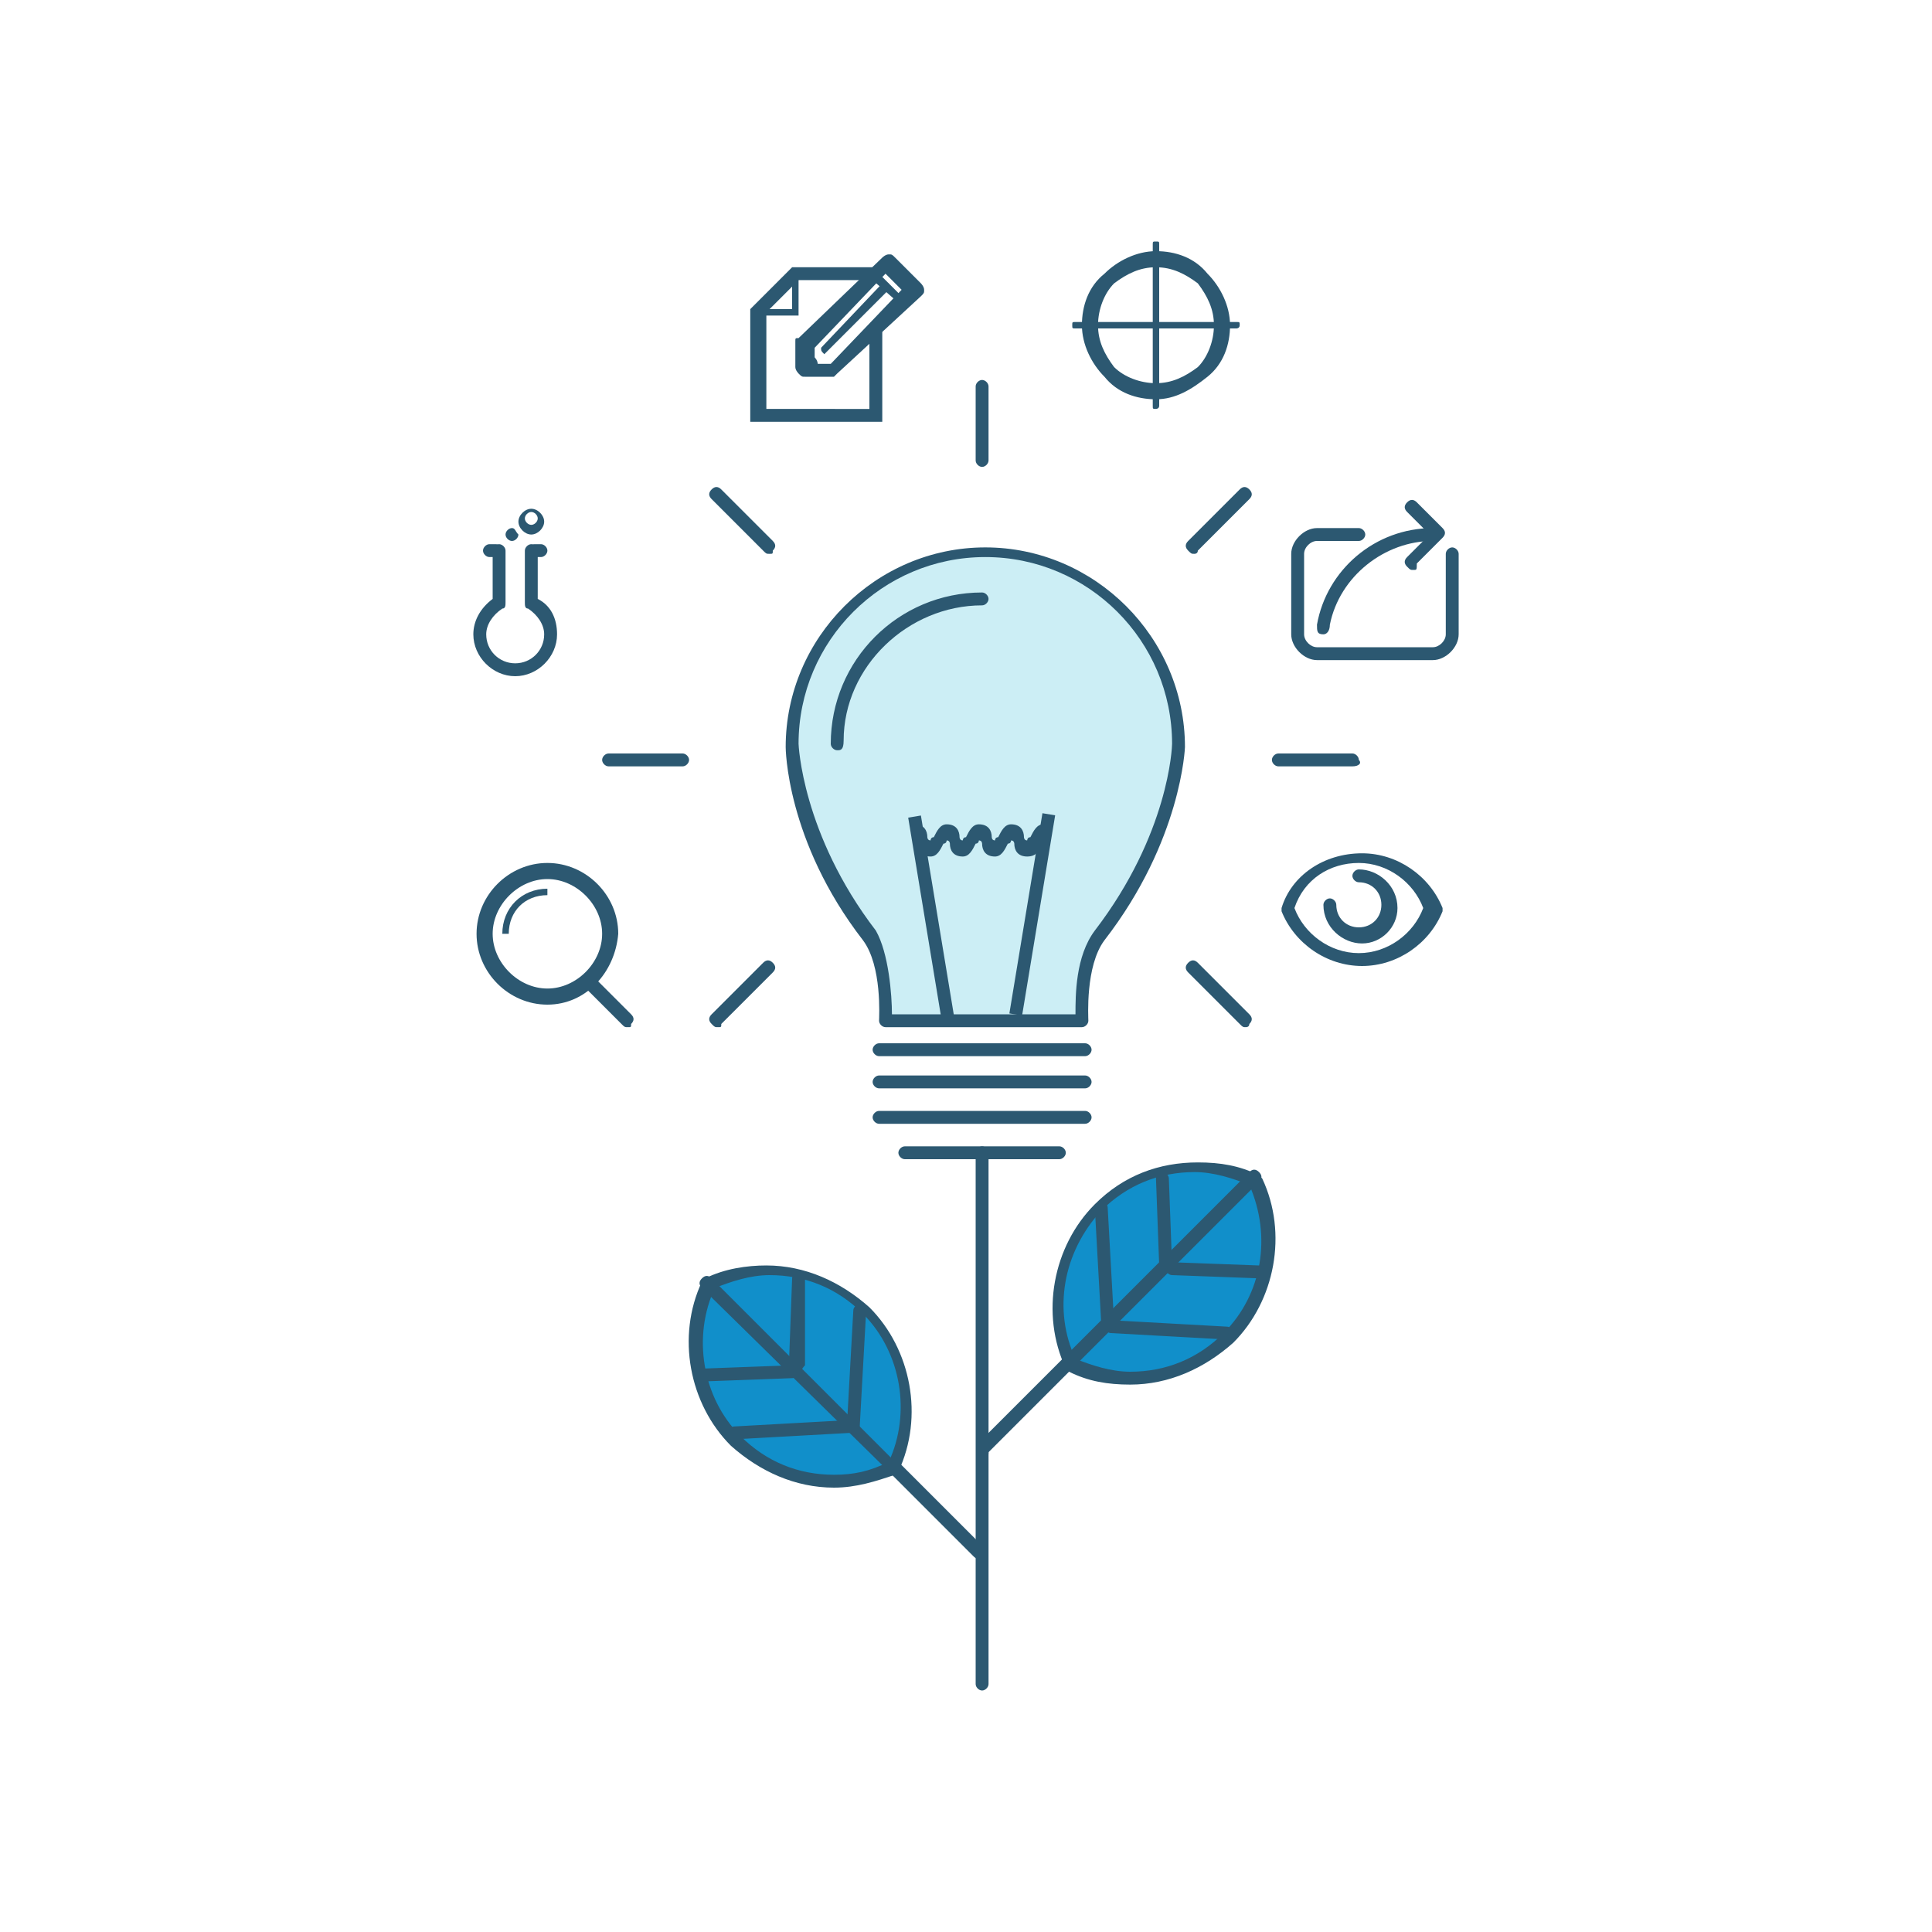 <?xml version="1.0" encoding="UTF-8"?> <!-- Generator: Adobe Illustrator 22.1.0, SVG Export Plug-In . SVG Version: 6.00 Build 0) --> <svg xmlns="http://www.w3.org/2000/svg" xmlns:xlink="http://www.w3.org/1999/xlink" id="Layer_1" x="0px" y="0px" viewBox="0 0 60 60" style="enable-background:new 0 0 60 60;" xml:space="preserve"> <style type="text/css"> .st0{fill:#CCEEF5;} .st1{fill:#2C5871;} .st2{fill:#118FCA;} </style> <g> <path class="st0" d="M36.5,23.1c0-3.3-2.7-6-6-6c-3.3,0-6,2.7-6,6c0,0.2,0.1,3,2.4,5.9c0.7,0.9,0.6,2.6,0.5,2.6c0.9,0,1.7,0,2.6,0 c0.3,0,0.6,0,0.9,0c0.9,0,1.7,0,2.6,0c0,0-0.1-1.8,0.5-2.6C36.4,26.1,36.5,23.3,36.5,23.1z"></path> <g> <path class="st1" d="M33.6,31.9h-6.1c-0.1,0-0.2-0.1-0.2-0.2c0,0,0,0,0,0c0-0.1,0.1-1.7-0.5-2.5c-2.4-3.1-2.4-6-2.4-6 c0-3.4,2.8-6.2,6.2-6.2c3.4,0,6.2,2.8,6.2,6.2c0,0-0.1,2.9-2.5,6c-0.6,0.8-0.5,2.4-0.5,2.5c0,0,0,0,0,0 C33.8,31.8,33.7,31.9,33.6,31.9z M27.7,31.5h5.7c0-0.6,0-1.8,0.6-2.6c2.3-3,2.4-5.7,2.4-5.8c0-3.2-2.6-5.8-5.8-5.8 c-3.2,0-5.8,2.6-5.8,5.8c0,0,0.1,2.8,2.4,5.8C27.6,29.6,27.7,30.9,27.7,31.5z"></path> </g> <g> <path class="st1" d="M26,23.3c-0.1,0-0.2-0.1-0.2-0.2c0-2.6,2.1-4.7,4.7-4.7c0.1,0,0.2,0.1,0.2,0.2c0,0.1-0.1,0.2-0.2,0.2 c-2.3,0-4.3,1.9-4.3,4.2C26.2,23.3,26.1,23.3,26,23.3z"></path> </g> <g> <path class="st1" d="M33.7,32.8h-6.4c-0.1,0-0.2-0.1-0.2-0.2c0-0.1,0.1-0.2,0.2-0.2h6.4c0.1,0,0.2,0.1,0.2,0.2 C33.9,32.7,33.8,32.8,33.7,32.8z"></path> </g> <g> <path class="st1" d="M33.7,33.8h-6.4c-0.1,0-0.2-0.1-0.2-0.2c0-0.1,0.1-0.2,0.2-0.2h6.4c0.1,0,0.2,0.1,0.2,0.2 C33.9,33.7,33.8,33.8,33.7,33.8z"></path> </g> <g> <path class="st1" d="M33.7,34.9h-6.4c-0.1,0-0.2-0.1-0.2-0.2c0-0.1,0.1-0.2,0.2-0.2h6.4c0.1,0,0.2,0.1,0.2,0.2 C33.9,34.8,33.8,34.9,33.7,34.9z"></path> </g> <g> <path class="st1" d="M32.9,36h-4.8c-0.1,0-0.2-0.1-0.2-0.2c0-0.1,0.1-0.2,0.2-0.2h4.8c0.1,0,0.2,0.1,0.2,0.2 C33.1,35.9,33,36,32.9,36z"></path> </g> <g> <g> <rect x="28.7" y="25.3" transform="matrix(0.987 -0.163 0.163 0.987 -4.246 5.099)" class="st1" width="0.4" height="6.3"></rect> </g> <g> <rect x="28.9" y="28.2" transform="matrix(0.163 -0.987 0.987 0.163 -1.197 55.401)" class="st1" width="6.3" height="0.4"></rect> </g> </g> <g> <path class="st1" d="M31.9,26.6c-0.3,0-0.4-0.2-0.4-0.4c0,0,0-0.1-0.1-0.1c0,0,0,0.1-0.1,0.1c-0.1,0.2-0.2,0.4-0.4,0.4 c-0.3,0-0.4-0.2-0.4-0.4c0,0,0-0.1-0.1-0.1c0,0,0,0.1-0.1,0.1c-0.1,0.2-0.2,0.4-0.4,0.4c-0.3,0-0.4-0.2-0.4-0.4c0,0,0-0.1-0.1-0.1 c0,0,0,0.1-0.1,0.1c-0.1,0.2-0.2,0.4-0.4,0.4c-0.3,0-0.4-0.2-0.4-0.4c0-0.1-0.1-0.1-0.1-0.2c0,0,0,0,0,0v-0.4 c0.3,0,0.4,0.2,0.4,0.4c0,0,0,0.1,0.1,0.1c0,0,0-0.1,0.1-0.1c0.1-0.2,0.2-0.4,0.4-0.4c0.3,0,0.4,0.2,0.4,0.4c0,0,0,0.1,0.1,0.1 c0,0,0-0.1,0.1-0.1c0.1-0.2,0.2-0.4,0.4-0.4c0.3,0,0.4,0.2,0.4,0.4c0,0,0,0.1,0.1,0.1c0,0,0-0.1,0.1-0.1c0.1-0.2,0.2-0.4,0.4-0.4 c0.3,0,0.4,0.2,0.4,0.4c0,0,0,0.1,0.1,0.1c0,0,0-0.1,0.1-0.1c0.1-0.2,0.2-0.4,0.4-0.4v0.4c0,0,0,0,0,0c0,0-0.1,0.1-0.1,0.2 C32.3,26.4,32.2,26.6,31.9,26.6z"></path> </g> <path class="st2" d="M39,36.7c-1.6-0.7-3.6-0.5-4.9,0.9c-1.3,1.3-1.6,3.3-0.9,4.9c1.6,0.7,3.6,0.5,4.9-0.9 C39.4,40.2,39.7,38.3,39,36.7z"></path> <path class="st2" d="M22,39.8c1.6-0.7,3.6-0.5,4.9,0.9c1.3,1.3,1.6,3.3,0.9,4.9c-1.6,0.7-3.6,0.5-4.9-0.9 C21.5,43.4,21.3,41.4,22,39.8z"></path> <g> <path class="st1" d="M35.1,43C35.1,43,35.1,43,35.1,43c-0.7,0-1.3-0.1-1.9-0.4c0,0-0.1-0.1-0.1-0.1c-0.8-1.7-0.4-3.8,0.9-5.1 c0.9-0.9,2-1.3,3.2-1.3c0.7,0,1.3,0.1,1.9,0.4c0,0,0.1,0.1,0.1,0.1c0.8,1.7,0.4,3.8-0.9,5.1C37.4,42.5,36.3,43,35.1,43z M33.4,42.2c0.5,0.2,1.1,0.4,1.7,0.4h0c1.1,0,2.1-0.4,2.9-1.2c1.2-1.2,1.5-3,0.8-4.6c-0.5-0.2-1.1-0.4-1.7-0.4 c-1.1,0-2.1,0.4-2.9,1.2C33,38.9,32.7,40.7,33.4,42.2z"></path> </g> <g> <path class="st1" d="M33.4,42.4c-0.1,0-0.1,0-0.2-0.1c-0.1-0.1-0.1-0.2,0-0.3l5.6-5.6c0.1-0.1,0.2-0.1,0.3,0 c0.1,0.1,0.1,0.2,0,0.3l-5.6,5.6C33.5,42.4,33.5,42.4,33.4,42.4z"></path> </g> <g> <path class="st1" d="M30.6,45.2c-0.1,0-0.1,0-0.2-0.1c-0.1-0.1-0.1-0.2,0-0.3l2.6-2.6c0.1-0.1,0.2-0.1,0.3,0s0.1,0.2,0,0.3 l-2.6,2.6C30.7,45.2,30.7,45.2,30.6,45.2z"></path> </g> <g> <g> <path class="st1" d="M39.1,39.7C39.1,39.7,39.1,39.7,39.1,39.7l-2.7-0.1c-0.1,0-0.2-0.1-0.2-0.2c0-0.1,0.1-0.2,0.2-0.2l2.7,0.1 c0.1,0,0.2,0.1,0.2,0.2C39.3,39.6,39.2,39.7,39.1,39.7z"></path> </g> <g> <path class="st1" d="M38.1,41.6C38.1,41.6,38.1,41.6,38.1,41.6l-3.6-0.2c-0.1,0-0.2-0.1-0.2-0.2c0-0.1,0.1-0.2,0.2-0.2 c0,0,0,0,0,0l3.6,0.2c0.1,0,0.2,0.1,0.2,0.2C38.3,41.5,38.3,41.6,38.1,41.6z"></path> </g> <g> <path class="st1" d="M36.2,39.5c-0.1,0-0.2-0.1-0.2-0.2l-0.1-2.7c0-0.1,0.1-0.2,0.2-0.2c0.1,0,0.2,0.1,0.2,0.2l0.1,2.7 C36.4,39.3,36.4,39.4,36.2,39.5C36.2,39.5,36.2,39.5,36.2,39.5z"></path> </g> <g> <path class="st1" d="M34.4,41.3c-0.1,0-0.2-0.1-0.2-0.2l-0.2-3.6c0-0.1,0.1-0.2,0.2-0.2c0.1,0,0.2,0.1,0.2,0.2l0.2,3.6 C34.7,41.2,34.6,41.3,34.4,41.3C34.4,41.3,34.4,41.3,34.4,41.3z"></path> </g> </g> <g> <path class="st1" d="M25.9,46.2c-1.2,0-2.3-0.5-3.2-1.3c-1.3-1.3-1.7-3.4-0.9-5.1c0,0,0.1-0.1,0.1-0.1c0.6-0.3,1.3-0.4,1.9-0.4 c1.2,0,2.3,0.5,3.2,1.3c1.3,1.3,1.7,3.4,0.9,5.1c0,0-0.1,0.1-0.1,0.1C27.2,46,26.6,46.2,25.9,46.2z M22.2,40 c-0.7,1.5-0.4,3.4,0.8,4.6c0.8,0.8,1.8,1.2,2.9,1.2c0.6,0,1.1-0.1,1.7-0.4c0.7-1.5,0.4-3.4-0.8-4.6c-0.8-0.8-1.8-1.2-2.9-1.2 C23.3,39.6,22.7,39.8,22.2,40z"></path> </g> <g> <path class="st1" d="M27.6,45.6c-0.1,0-0.1,0-0.2-0.1L21.8,40c-0.1-0.1-0.1-0.2,0-0.3c0.1-0.1,0.2-0.1,0.3,0l5.6,5.6 c0.1,0.1,0.1,0.2,0,0.3C27.7,45.6,27.6,45.6,27.6,45.6z"></path> </g> <g> <path class="st1" d="M30.4,48.4c-0.1,0-0.1,0-0.2-0.1l-2.6-2.6c-0.1-0.1-0.1-0.2,0-0.3s0.2-0.1,0.3,0l2.6,2.6 c0.1,0.1,0.1,0.2,0,0.3C30.5,48.4,30.4,48.4,30.4,48.4z"></path> </g> <g> <g> <path class="st1" d="M21.9,42.9c-0.1,0-0.2-0.1-0.2-0.2c0-0.1,0.1-0.2,0.2-0.2l2.7-0.1c0.1,0,0.2,0.1,0.2,0.2 c0,0.1-0.1,0.2-0.2,0.2L21.9,42.9C21.9,42.9,21.9,42.9,21.9,42.9z"></path> </g> <g> <path class="st1" d="M22.8,44.7c-0.1,0-0.2-0.1-0.2-0.2c0-0.1,0.1-0.2,0.2-0.2l3.6-0.2c0.1,0,0.2,0.1,0.2,0.2 c0,0.1-0.1,0.2-0.2,0.2L22.8,44.7C22.8,44.7,22.8,44.7,22.8,44.7z"></path> </g> <g> <path class="st1" d="M24.7,42.6C24.7,42.6,24.7,42.6,24.7,42.6c-0.1,0-0.2-0.1-0.2-0.2l0.1-2.7c0-0.1,0.1-0.2,0.2-0.2 c0.1,0,0.2,0.1,0.2,0.2L25,42.4C24.9,42.5,24.9,42.6,24.7,42.6z"></path> </g> <g> <path class="st1" d="M26.5,44.5C26.5,44.5,26.5,44.5,26.5,44.5c-0.1,0-0.2-0.1-0.2-0.2l0.2-3.6c0-0.1,0.1-0.2,0.2-0.2 c0.1,0,0.2,0.1,0.2,0.2l-0.2,3.6C26.7,44.4,26.6,44.5,26.5,44.5z"></path> </g> </g> <g> <path class="st1" d="M30.5,52.5c-0.1,0-0.2-0.1-0.2-0.2V35.8c0-0.1,0.1-0.2,0.2-0.2c0.1,0,0.2,0.1,0.2,0.2v16.5 C30.7,52.4,30.6,52.5,30.5,52.5z"></path> </g> <g> <path class="st1" d="M30.5,14.5c-0.1,0-0.2-0.1-0.2-0.2V12c0-0.1,0.1-0.2,0.2-0.2c0.1,0,0.2,0.1,0.2,0.2v2.3 C30.7,14.4,30.6,14.5,30.5,14.5z"></path> </g> <g> <path class="st1" d="M42,23.8h-2.3c-0.1,0-0.2-0.1-0.2-0.2c0-0.1,0.1-0.2,0.2-0.2H42c0.1,0,0.2,0.1,0.2,0.2 C42.3,23.7,42.2,23.8,42,23.8z"></path> </g> <g> <path class="st1" d="M21.2,23.8h-2.3c-0.1,0-0.2-0.1-0.2-0.2c0-0.1,0.1-0.2,0.2-0.2h2.3c0.1,0,0.2,0.1,0.2,0.2 C21.4,23.7,21.3,23.8,21.2,23.8z"></path> </g> <g> <path class="st1" d="M37.1,17.2c-0.1,0-0.1,0-0.2-0.1c-0.1-0.1-0.1-0.2,0-0.3l1.6-1.6c0.1-0.1,0.2-0.1,0.3,0 c0.1,0.1,0.1,0.2,0,0.3l-1.6,1.6C37.2,17.2,37.1,17.2,37.1,17.2z"></path> </g> <g> <path class="st1" d="M22.3,31.9c-0.1,0-0.1,0-0.2-0.1c-0.1-0.1-0.1-0.2,0-0.3l1.6-1.6c0.1-0.1,0.2-0.1,0.3,0 c0.1,0.1,0.1,0.2,0,0.3l-1.6,1.6C22.4,31.9,22.4,31.9,22.3,31.9z"></path> </g> <g> <path class="st1" d="M38.7,31.9c-0.1,0-0.1,0-0.2-0.1l-1.6-1.6c-0.1-0.1-0.1-0.2,0-0.3c0.1-0.1,0.2-0.1,0.3,0l1.6,1.6 c0.1,0.1,0.1,0.2,0,0.3C38.8,31.9,38.7,31.9,38.7,31.9z"></path> </g> <g> <path class="st1" d="M23.9,17.2c-0.1,0-0.1,0-0.2-0.1l-1.6-1.6c-0.1-0.1-0.1-0.2,0-0.3c0.1-0.1,0.2-0.1,0.3,0l1.6,1.6 c0.1,0.1,0.1,0.2,0,0.3C24,17.2,24,17.2,23.9,17.2z"></path> </g> <g> <g> <g> <path class="st1" d="M25,11.7c-0.1,0-0.1,0-0.2-0.1c0,0-0.1-0.1-0.1-0.2l0-0.8c0-0.1,0-0.1,0.1-0.1L27.4,8c0,0,0.1-0.1,0.2-0.1 l0,0c0.1,0,0.1,0,0.2,0.1l0.8,0.8c0,0,0.1,0.1,0.1,0.2c0,0.1,0,0.1-0.1,0.2L26,11.6c0,0-0.1,0.1-0.1,0.1L25,11.7 C25,11.7,25,11.7,25,11.7z M25.3,10.8l0,0.5l0.5,0L28,9l-0.5-0.5L25.3,10.8z"></path> </g> <g> <path class="st1" d="M27.9,9.4C27.9,9.4,27.8,9.4,27.9,9.4l-0.8-0.7c0,0,0-0.1,0-0.2c0,0,0.1,0,0.2,0L28,9.2 C28,9.3,28,9.4,27.9,9.4C27.9,9.4,27.9,9.4,27.9,9.4z"></path> </g> <g> <path class="st1" d="M25.6,11C25.5,11,25.5,11,25.6,11c-0.1-0.1-0.1-0.1-0.1-0.2l1.9-2c0,0,0.1,0,0.2,0c0,0,0,0.1,0,0.2L25.6,11 C25.6,11,25.6,11,25.6,11z"></path> </g> <g> <path class="st1" d="M25,11.6C25,11.6,24.9,11.6,25,11.6c-0.1-0.1-0.1-0.1-0.1-0.1l0-0.4c0-0.1,0-0.1,0.1-0.1c0,0,0,0,0,0 c0,0,0,0,0,0c0.1,0,0.2,0,0.3,0.1c0.1,0.1,0.1,0.2,0.1,0.3c0,0,0,0,0,0.1c0,0-0.1,0.1-0.1,0.1L25,11.6C25,11.6,25,11.6,25,11.6z M25.1,11.2l0,0.2l0.2,0c0,0,0-0.1-0.1-0.1C25.2,11.2,25.2,11.2,25.1,11.2z"></path> </g> </g> <g> <path class="st1" d="M27.4,13.1h-4.1V9.6l1.3-1.3h2.6c0.1,0,0.2,0.1,0.2,0.2c0,0.1-0.1,0.2-0.2,0.2h-2.4l-1,1v3H27v-2.5 c0-0.1,0.1-0.2,0.2-0.2c0.1,0,0.2,0.1,0.2,0.2V13.1z"></path> </g> <g> <path class="st1" d="M24.8,9.8h-1.3c-0.1,0-0.1,0-0.1-0.1c0-0.1,0-0.1,0.1-0.1h1.1V8.5c0-0.1,0-0.1,0.1-0.1s0.1,0,0.1,0.1V9.8z"></path> </g> </g> <g> <g> <path class="st1" d="M16,21c-0.7,0-1.3-0.6-1.3-1.3c0-0.4,0.2-0.8,0.6-1.1v-1.5c0-0.1,0.1-0.2,0.2-0.2c0.1,0,0.2,0.1,0.2,0.2v1.6 c0,0.1,0,0.2-0.1,0.2c-0.3,0.2-0.5,0.5-0.5,0.8c0,0.5,0.4,0.9,0.9,0.9c0.5,0,0.9-0.4,0.9-0.9c0-0.3-0.2-0.6-0.5-0.8 c-0.1,0-0.1-0.1-0.1-0.2v-1.6c0-0.1,0.1-0.2,0.2-0.2c0.1,0,0.2,0.1,0.2,0.2v1.5c0.4,0.2,0.6,0.6,0.6,1.1C17.3,20.4,16.7,21,16,21 z"></path> </g> <g> <g> <path class="st1" d="M15.4,17.3h-0.2c-0.1,0-0.2-0.1-0.2-0.2c0-0.1,0.1-0.2,0.2-0.2h0.2c0.1,0,0.2,0.1,0.2,0.2 C15.6,17.2,15.6,17.3,15.4,17.3z"></path> </g> <g> <path class="st1" d="M16.8,17.3h-0.2c-0.1,0-0.2-0.1-0.2-0.2c0-0.1,0.1-0.2,0.2-0.2h0.2c0.1,0,0.2,0.1,0.2,0.2 C17,17.2,16.9,17.3,16.8,17.3z"></path> </g> </g> <g> <path class="st1" d="M16.5,16.6c-0.2,0-0.4-0.2-0.4-0.4c0-0.2,0.2-0.4,0.4-0.4s0.4,0.2,0.4,0.4C16.9,16.4,16.7,16.6,16.5,16.6z M16.5,15.9c-0.1,0-0.2,0.1-0.2,0.2c0,0.1,0.1,0.2,0.2,0.2c0.1,0,0.2-0.1,0.2-0.2C16.7,16,16.6,15.9,16.5,15.9z"></path> </g> <path class="st1" d="M15.9,16.4c-0.1,0-0.2,0.1-0.2,0.2c0,0.1,0.1,0.2,0.2,0.2c0.1,0,0.2-0.1,0.2-0.2C16,16.5,16,16.4,15.9,16.4 L15.9,16.4z"></path> </g> <g> <g> <path class="st1" d="M43.9,17.7c-0.1,0-0.1,0-0.2-0.1c-0.1-0.1-0.1-0.2,0-0.3l0.7-0.7l-0.7-0.7c-0.1-0.1-0.1-0.2,0-0.3 c0.1-0.1,0.2-0.1,0.3,0l0.8,0.8c0.1,0.1,0.1,0.2,0,0.3l-0.8,0.8C44,17.7,44,17.7,43.9,17.7z"></path> </g> <g> <path class="st1" d="M44.5,20.5h-3.6c-0.4,0-0.8-0.4-0.8-0.8v-2.5c0-0.4,0.4-0.8,0.8-0.8h1.3c0.1,0,0.2,0.1,0.2,0.2 c0,0.1-0.1,0.2-0.2,0.2h-1.3c-0.2,0-0.4,0.2-0.4,0.4v2.5c0,0.2,0.2,0.4,0.4,0.4h3.6c0.2,0,0.4-0.2,0.4-0.4v-2.5 c0-0.1,0.1-0.2,0.2-0.2c0.1,0,0.2,0.1,0.2,0.2v2.5C45.3,20.1,44.9,20.5,44.5,20.5z"></path> </g> <g> <path class="st1" d="M41.1,19.7C41.1,19.7,41.1,19.7,41.1,19.7c-0.2,0-0.2-0.1-0.2-0.3c0.3-1.7,1.8-3,3.6-3 c0.1,0,0.2,0.1,0.2,0.2c0,0.1-0.1,0.2-0.2,0.2c-1.5,0-2.9,1.1-3.2,2.6C41.3,19.6,41.2,19.7,41.1,19.7z"></path> </g> </g> <g> <g> <path class="st1" d="M17,31.2c-1.2,0-2.2-1-2.2-2.2c0-1.2,1-2.2,2.2-2.2c1.2,0,2.2,1,2.2,2.2C19.1,30.2,18.2,31.2,17,31.2z M17,27.3c-0.9,0-1.7,0.8-1.7,1.7c0,0.9,0.8,1.7,1.7,1.7c0.9,0,1.7-0.8,1.7-1.7C18.7,28.1,17.9,27.3,17,27.3z"></path> </g> <g> <path class="st1" d="M15.8,29h-0.2c0-0.8,0.6-1.4,1.4-1.4v0.2C16.3,27.8,15.8,28.3,15.8,29z"></path> </g> <g> <path class="st1" d="M19.5,31.9c-0.1,0-0.1,0-0.2-0.1l-1.2-1.2c-0.1-0.1-0.1-0.2,0-0.3c0.1-0.1,0.2-0.1,0.3,0l1.2,1.2 c0.1,0.1,0.1,0.2,0,0.3C19.6,31.9,19.6,31.9,19.5,31.9z"></path> </g> </g> <g> <g> <path class="st1" d="M42.3,30c-1.1,0-2.1-0.7-2.5-1.7c0,0,0-0.1,0-0.1c0.3-1,1.3-1.7,2.5-1.7c1.1,0,2.1,0.7,2.5,1.7 c0,0,0,0.1,0,0.1C44.4,29.3,43.4,30,42.3,30z M40.2,28.2c0.3,0.8,1.1,1.4,2,1.4c0.9,0,1.7-0.6,2-1.4c-0.3-0.8-1.1-1.4-2-1.4 C41.3,26.8,40.5,27.3,40.2,28.2z"></path> </g> <g> <path class="st1" d="M42.3,29.3c-0.6,0-1.2-0.5-1.2-1.2c0-0.1,0.1-0.2,0.2-0.2c0.1,0,0.2,0.1,0.2,0.2c0,0.4,0.3,0.7,0.7,0.7 c0.4,0,0.7-0.3,0.7-0.7c0-0.4-0.3-0.7-0.7-0.7c-0.1,0-0.2-0.1-0.2-0.2c0-0.1,0.1-0.2,0.2-0.2c0.6,0,1.2,0.5,1.2,1.2 C43.4,28.8,42.9,29.3,42.3,29.3z"></path> </g> </g> <g> <g> <path class="st1" d="M35.9,12.4c-0.6,0-1.2-0.2-1.6-0.7c-0.4-0.4-0.7-1-0.7-1.6c0-0.6,0.2-1.2,0.7-1.6c0.4-0.4,1-0.7,1.6-0.7 c0.6,0,1.2,0.2,1.6,0.7c0.4,0.4,0.7,1,0.7,1.6c0,0.6-0.2,1.2-0.7,1.6C37,12.1,36.5,12.4,35.9,12.4z M35.9,8.3 c-0.5,0-0.9,0.2-1.3,0.5c-0.3,0.3-0.5,0.8-0.5,1.3c0,0.5,0.2,0.9,0.5,1.3c0.3,0.3,0.8,0.5,1.3,0.5c0.5,0,0.9-0.2,1.3-0.5 c0.3-0.3,0.5-0.8,0.5-1.3c0-0.5-0.2-0.9-0.5-1.3C36.8,8.5,36.4,8.3,35.9,8.3z"></path> </g> <g> <path class="st1" d="M35.9,12.7c-0.1,0-0.1,0-0.1-0.1v-5c0-0.1,0-0.1,0.1-0.1c0.1,0,0.1,0,0.1,0.1v5C36,12.7,35.9,12.7,35.9,12.7 z"></path> </g> <g> <path class="st1" d="M38.4,10.2h-5c-0.1,0-0.1,0-0.1-0.1s0-0.1,0.1-0.1h5c0.1,0,0.1,0,0.1,0.1S38.4,10.2,38.4,10.2z"></path> </g> </g> </g> </svg> 